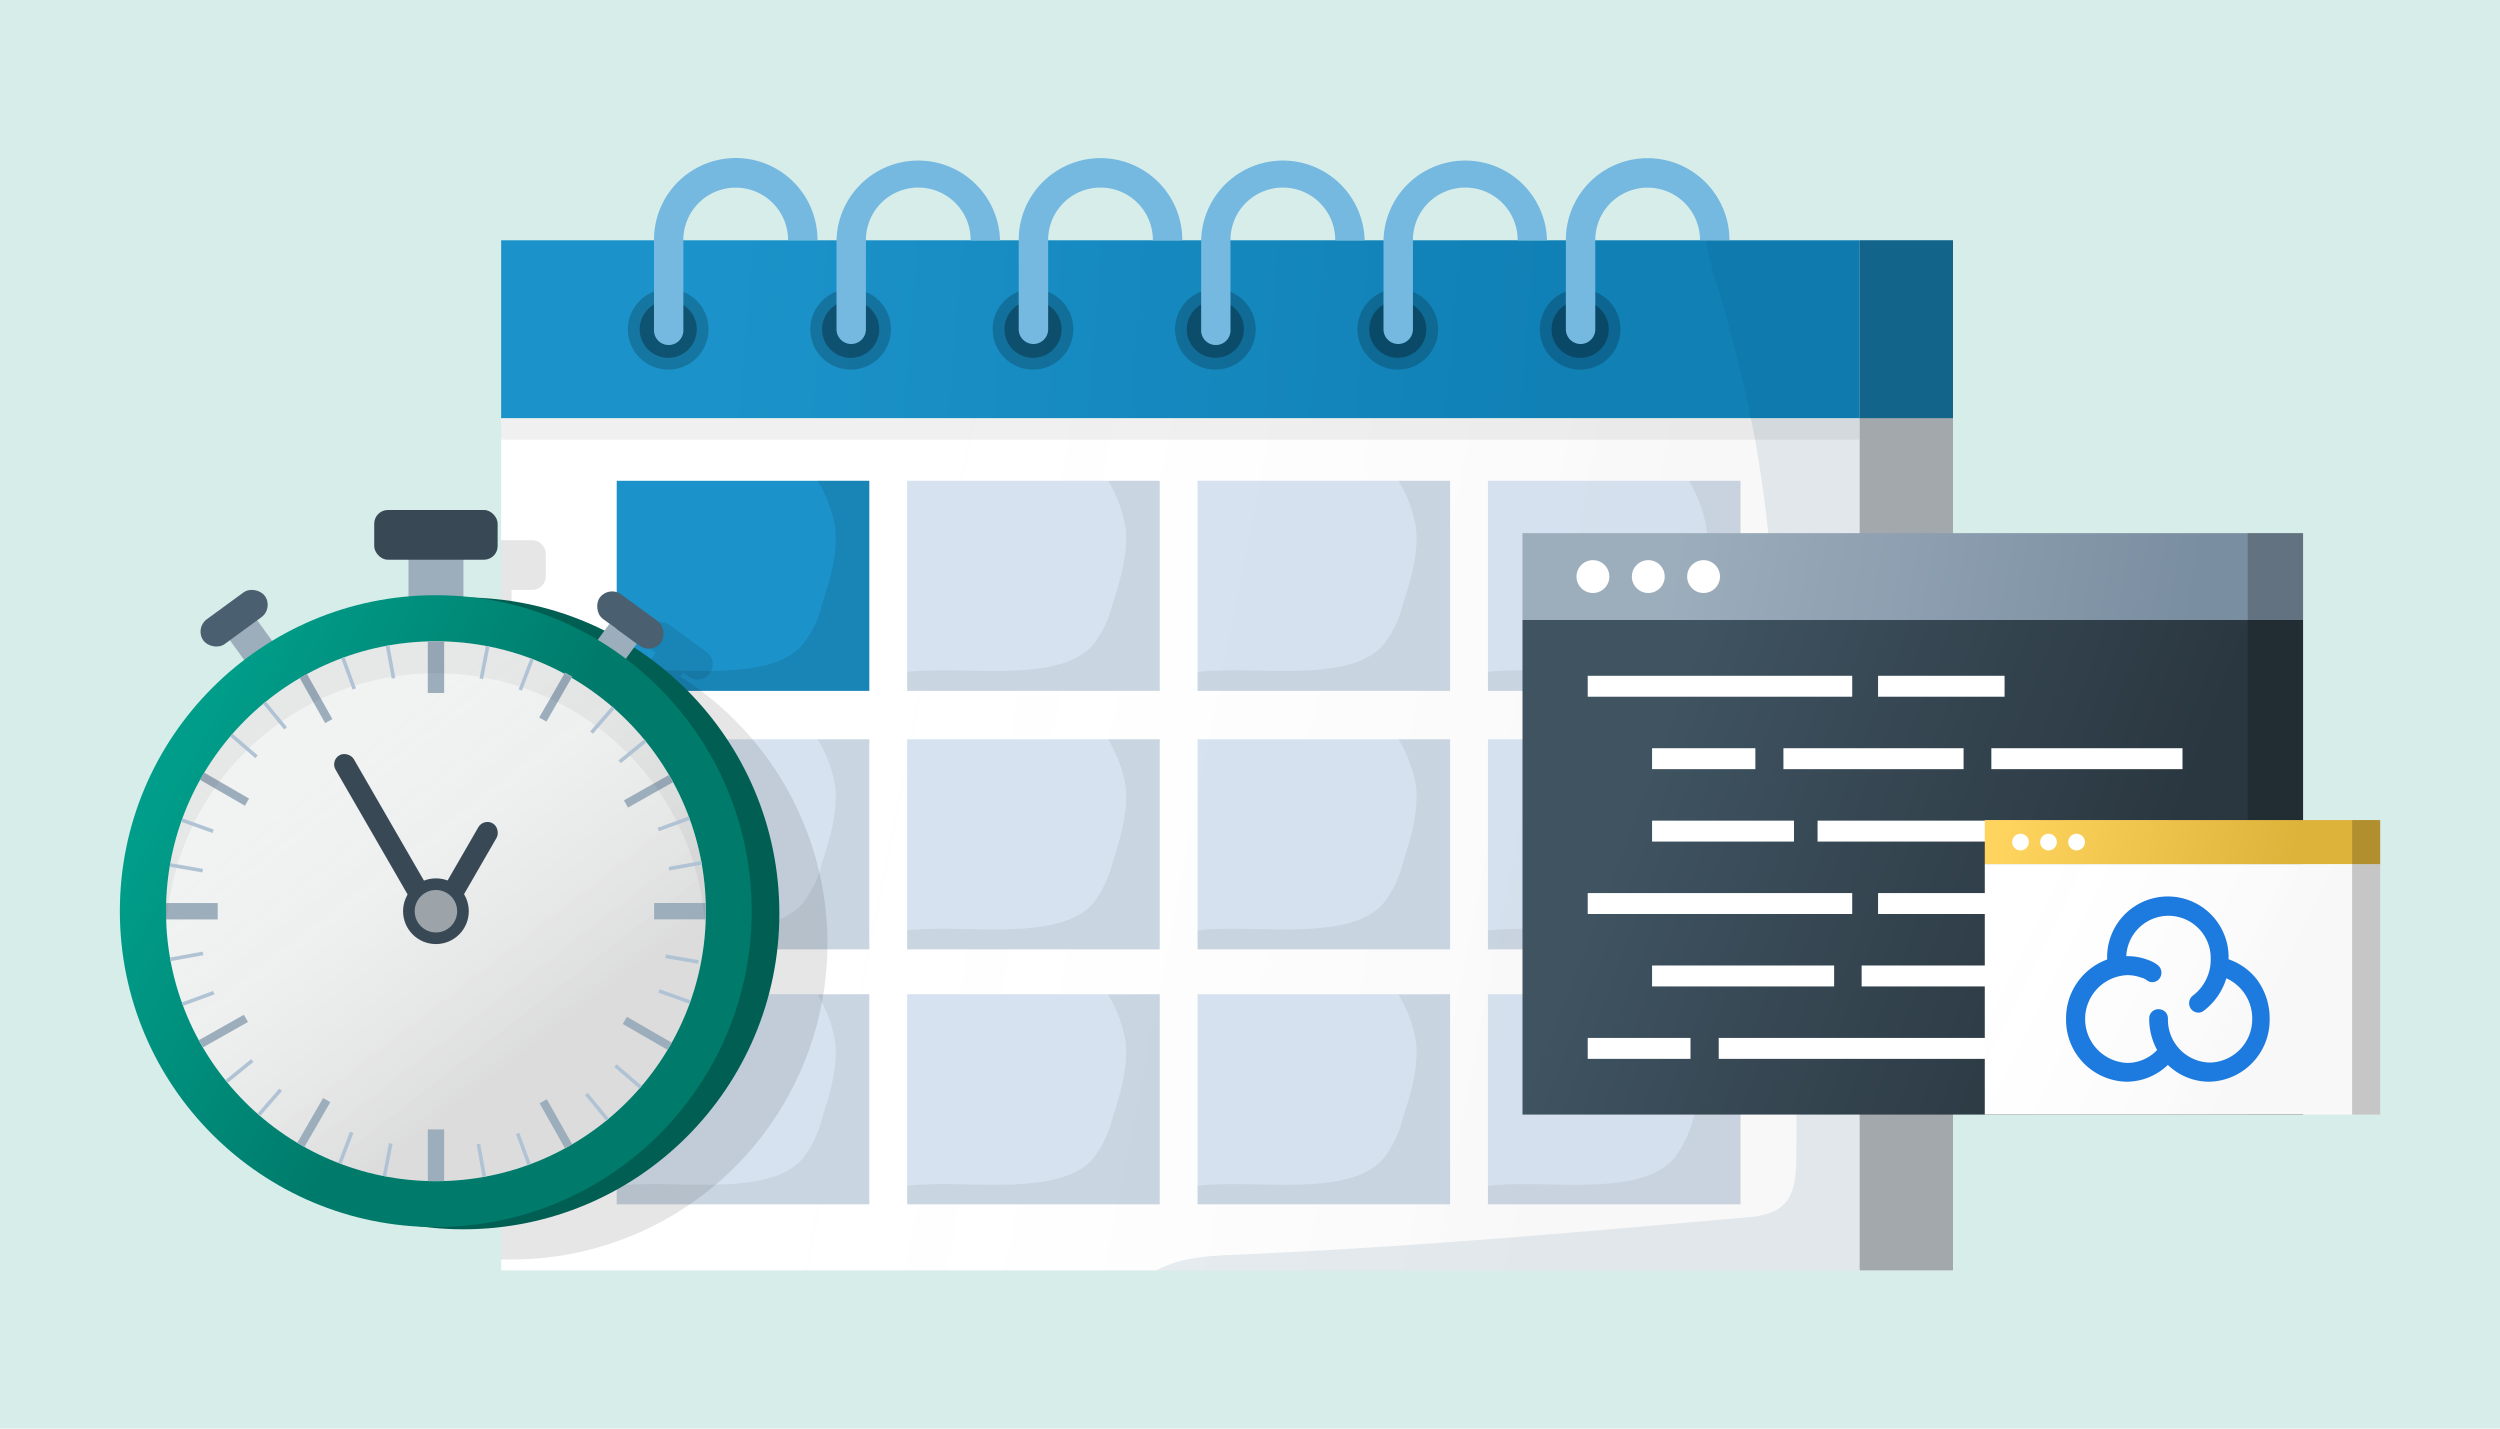 <svg id="ec28b4cc-7475-40b4-93bd-12f10544633a" data-name="Layer 1" xmlns="http://www.w3.org/2000/svg" xmlns:xlink="http://www.w3.org/1999/xlink" width="350" height="200" viewBox="0 0 350 200"><defs><style>.a220190f-edec-4ce9-8829-20b3b2530b5a{fill:#d7edea;}.a6ce682b-cea2-44e9-9626-c7d9d37cc810{fill:url(#e3a4917f-b744-4564-8e37-22369e51d044);}.a39db2ae-9fc2-4fad-9125-d234f16f31b3,.a8406204-cc0a-4d57-b6bd-206c31868572{fill:#fff;}.ac2d89c6-d785-4654-9eb0-005a97314523,.b1f5e587-915a-4088-9e8f-d19270734545{opacity:0.03;}.b1f5e587-915a-4088-9e8f-d19270734545{fill:url(#a432c48b-fbac-46c8-b9d2-15f4b8f11b90);}.fca2fe36-c23c-4d13-9f89-df6ff2b931f2{fill:#02090d;opacity:0.06;}.f6e344db-922e-4094-88f9-a3a4cd16fa8f{fill:#1b93ca;}.a441c2d0-3d76-4f1d-9757-accde81321ac{opacity:0.3;}.b2e426b4-c8b6-475c-ac03-4d1a77aa7a0a,.b6c629e9-5e9d-43d1-880b-3fa1945ffb83{opacity:0.2;}.b1888830-660f-4a52-83a5-6205193b6e08{fill:#75b8e0;}.a490c56d-8241-4c38-bac4-7e8562ba9065,.a9c0acdf-6144-455b-b148-9e7d54e87504{fill:#c5d6e8;}.a490c56d-8241-4c38-bac4-7e8562ba9065,.a5dbdfc8-92e1-462f-8c57-dd7eaf144a68{opacity:0.7;}.b2e426b4-c8b6-475c-ac03-4d1a77aa7a0a,.ebabbc0b-0f35-4e01-8a50-9bfd0b562b88{fill:#0f4e6b;}.af1298cb-9a97-475e-a596-6a4e9eaa3d25,.ebabbc0b-0f35-4e01-8a50-9bfd0b562b88,.ed9500d3-fb01-4a69-8924-58175792f2fb{opacity:0.1;}.aad13757-aec1-409a-8607-a74ae6ee9f80{fill:url(#aa2a1614-4442-4476-95a4-4fb4fc99f238);}.bb96ced1-e75d-4993-8f02-5b975157909a{fill:url(#bdb9cb2e-5d59-467e-91a6-220821d54f50);}.ac2d89c6-d785-4654-9eb0-005a97314523{fill:url(#ab3280f2-25b8-4c4d-8898-b3a7bfcc55c3);}.a1a084b5-eb44-4ee8-9bcc-15f20ba11f65{fill:url(#bff33bba-30b4-4748-8c8a-8e352ccb3fcd);}.a5a758be-1a44-4e9b-b9df-90e939bdcc31{fill:#1d7adf;}.eda642c0-802b-41a1-a021-220e5a16162b{fill:#005e52;}.b61a5804-9267-4f80-a93c-4ccbe59d146c{fill:#9cadbc;}.b9735448-e3fa-42c8-ba8d-e4aa4b14c09f{fill:#384955;}.fd3a7778-129a-4e80-95cf-e9f6d756ebd5{fill:#4a6070;}.ff4cc82d-eef2-4ba2-872a-bca86187ce0a{fill:url(#bb68ade6-e1cd-48ee-bdb1-de739f27ecbd);}.e43ae7ff-1c1f-402a-96df-d8ce726cba63{fill:#f1f2f2;}.af1298cb-9a97-475e-a596-6a4e9eaa3d25{fill:url(#a3b018fa-8f34-4f0d-ac63-4ce6797edd40);}.a8406204-cc0a-4d57-b6bd-206c31868572{opacity:0.5;}.a9f840b4-66ed-464a-af9d-12457063dd72{opacity:0.05;}.bcb187e3-3658-422c-9383-60e795dbf654{fill:#b0c3d4;}</style><linearGradient id="e3a4917f-b744-4564-8e37-22369e51d044" x1="99.42" y1="40.63" x2="218.81" y2="50.55" gradientUnits="userSpaceOnUse"><stop offset="0" stop-color="#1b93ca"/><stop offset="1" stop-color="#1080b5"/></linearGradient><linearGradient id="a432c48b-fbac-46c8-b9d2-15f4b8f11b90" x1="119.19" y1="109.13" x2="222.21" y2="129.43" gradientUnits="userSpaceOnUse"><stop offset="0" stop-color="#fff" stop-opacity="0"/><stop offset="1" stop-color="#231f20"/></linearGradient><linearGradient id="aa2a1614-4442-4476-95a4-4fb4fc99f238" x1="230.5" y1="107.04" x2="298.12" y2="133.12" gradientUnits="userSpaceOnUse"><stop offset="0" stop-color="#3f5361"/><stop offset="1" stop-color="#2a3740"/></linearGradient><linearGradient id="bdb9cb2e-5d59-467e-91a6-220821d54f50" x1="235.02" y1="74.84" x2="306.82" y2="87.72" gradientUnits="userSpaceOnUse"><stop offset="0" stop-color="#9cadbc"/><stop offset="1" stop-color="#7a8ea1"/></linearGradient><linearGradient id="ab3280f2-25b8-4c4d-8898-b3a7bfcc55c3" x1="277.76" y1="124.85" x2="316.4" y2="143.84" xlink:href="#a432c48b-fbac-46c8-b9d2-15f4b8f11b90"/><linearGradient id="bff33bba-30b4-4748-8c8a-8e352ccb3fcd" x1="281.81" y1="111.81" x2="320.76" y2="121.79" gradientUnits="userSpaceOnUse"><stop offset="0" stop-color="#ffd45e"/><stop offset="1" stop-color="#deb33a"/></linearGradient><linearGradient id="bb68ade6-e1cd-48ee-bdb1-de739f27ecbd" x1="24" y1="107.77" x2="65.17" y2="129.79" gradientUnits="userSpaceOnUse"><stop offset="0" stop-color="#009e8a"/><stop offset="1" stop-color="#007a6a"/></linearGradient><linearGradient id="a3b018fa-8f34-4f0d-ac63-4ce6797edd40" x1="43.42" y1="104.76" x2="75.09" y2="145.78" xlink:href="#a432c48b-fbac-46c8-b9d2-15f4b8f11b90"/></defs><rect class="a220190f-edec-4ce9-8829-20b3b2530b5a" width="350" height="200"/><rect class="a6ce682b-cea2-44e9-9626-c7d9d37cc810" x="70.16" y="33.64" width="190.2" height="24.93"/><rect class="a39db2ae-9fc2-4fad-9125-d234f16f31b3" x="70.16" y="58.57" width="190.2" height="119.28"/><rect class="b1f5e587-915a-4088-9e8f-d19270734545" x="70.16" y="58.57" width="190.2" height="119.28"/><rect class="fca2fe36-c23c-4d13-9f89-df6ff2b931f2" x="70.16" y="58.57" width="190.2" height="2.98"/><rect class="f6e344db-922e-4094-88f9-a3a4cd16fa8f" x="260.36" y="33.64" width="13.06" height="24.93"/><rect class="a39db2ae-9fc2-4fad-9125-d234f16f31b3" x="260.36" y="58.57" width="13.06" height="119.28"/><rect class="a441c2d0-3d76-4f1d-9757-accde81321ac" x="260.36" y="33.64" width="13.06" height="144.21"/><circle class="b6c629e9-5e9d-43d1-880b-3fa1945ffb83" cx="93.55" cy="46.1" r="5.65"/><circle class="a441c2d0-3d76-4f1d-9757-accde81321ac" cx="93.55" cy="46.1" r="4"/><path class="b1888830-660f-4a52-83a5-6205193b6e08" d="M114.45,33.6v0h-4.12v0a7.33,7.33,0,0,0-14.66,0V46.1a2.06,2.06,0,1,1-4.11,0V33.6a11.44,11.44,0,0,1,22.74-1.82A10.9,10.9,0,0,1,114.45,33.6Z"/><circle class="b6c629e9-5e9d-43d1-880b-3fa1945ffb83" cx="119.09" cy="46.1" r="5.65"/><circle class="a441c2d0-3d76-4f1d-9757-accde81321ac" cx="119.09" cy="46.1" r="4"/><path class="b1888830-660f-4a52-83a5-6205193b6e08" d="M140,33.59v.06h-4.11v-.06a7.33,7.33,0,0,0-14.66,0V46.1a2.06,2.06,0,1,1-4.12,0V33.59a11.45,11.45,0,0,1,22.89,0Z"/><circle class="b6c629e9-5e9d-43d1-880b-3fa1945ffb83" cx="144.62" cy="46.1" r="5.65"/><circle class="a441c2d0-3d76-4f1d-9757-accde81321ac" cx="144.62" cy="46.1" r="4"/><path class="b1888830-660f-4a52-83a5-6205193b6e08" d="M165.52,33.59v.06H161.4v-.06a7.33,7.33,0,0,0-14.66,0V46.1a2.06,2.06,0,0,1-4.12,0V33.59a11.45,11.45,0,0,1,22.9,0Z"/><circle class="b6c629e9-5e9d-43d1-880b-3fa1945ffb83" cx="170.15" cy="46.1" r="5.65"/><circle class="a441c2d0-3d76-4f1d-9757-accde81321ac" cx="170.15" cy="46.1" r="4"/><path class="b1888830-660f-4a52-83a5-6205193b6e08" d="M191.05,33.59v.06h-4.12v-.06a7.33,7.33,0,0,0-14.66,0V46.1a2.06,2.06,0,1,1-4.11,0V33.59a11.45,11.45,0,0,1,22.89,0Z"/><circle class="b6c629e9-5e9d-43d1-880b-3fa1945ffb83" cx="195.69" cy="46.1" r="5.65"/><circle class="a441c2d0-3d76-4f1d-9757-accde81321ac" cx="195.69" cy="46.1" r="4"/><path class="b1888830-660f-4a52-83a5-6205193b6e08" d="M216.58,33.59v.06h-4.11v-.06a7.33,7.33,0,0,0-14.66,0V46.1a2.06,2.06,0,0,1-4.12,0V33.59a11.45,11.45,0,0,1,22.89,0Z"/><circle class="b6c629e9-5e9d-43d1-880b-3fa1945ffb83" cx="221.22" cy="46.1" r="5.65"/><circle class="a441c2d0-3d76-4f1d-9757-accde81321ac" cx="221.22" cy="46.1" r="4"/><path class="b1888830-660f-4a52-83a5-6205193b6e08" d="M242.12,33.6v0H238v0a7.33,7.33,0,0,0-14.66,0V46.1a2.06,2.06,0,0,1-4.12,0V33.6a11.44,11.44,0,0,1,21.57-5.33A11.29,11.29,0,0,1,242.12,33.6Z"/><rect class="f6e344db-922e-4094-88f9-a3a4cd16fa8f" x="86.34" y="67.31" width="35.36" height="29.41"/><rect class="a490c56d-8241-4c38-bac4-7e8562ba9065" x="127" y="67.31" width="35.36" height="29.41"/><rect class="a490c56d-8241-4c38-bac4-7e8562ba9065" x="167.66" y="67.31" width="35.36" height="29.41"/><rect class="a490c56d-8241-4c38-bac4-7e8562ba9065" x="208.31" y="67.31" width="35.36" height="29.41"/><g class="a5dbdfc8-92e1-462f-8c57-dd7eaf144a68"><rect class="a9c0acdf-6144-455b-b148-9e7d54e87504" x="86.34" y="103.5" width="35.36" height="29.41"/><rect class="a9c0acdf-6144-455b-b148-9e7d54e87504" x="127" y="103.5" width="35.36" height="29.41"/><rect class="a9c0acdf-6144-455b-b148-9e7d54e87504" x="167.66" y="103.5" width="35.36" height="29.41"/><rect class="a9c0acdf-6144-455b-b148-9e7d54e87504" x="208.31" y="103.5" width="35.36" height="29.41"/></g><path class="fca2fe36-c23c-4d13-9f89-df6ff2b931f2" d="M162.36,67.31V96.72H127V94.06c6.2-.62,12.5.37,18.68-.51,2.64-.37,5.39-1.18,7.22-3.13a14.7,14.7,0,0,0,2.84-5.78c1.12-3.53,2.26-7.19,1.83-10.87a19.15,19.15,0,0,0-2.43-6.46Z"/><path class="fca2fe36-c23c-4d13-9f89-df6ff2b931f2" d="M203,67.31V96.72H167.66V94.06c6.19-.62,12.5.37,18.67-.51,2.65-.37,5.39-1.18,7.22-3.13a14.7,14.7,0,0,0,2.84-5.78c1.13-3.53,2.27-7.19,1.84-10.87a19,19,0,0,0-2.44-6.46Z"/><path class="fca2fe36-c23c-4d13-9f89-df6ff2b931f2" d="M243.67,67.31V96.72H208.31V94.06c6.2-.62,12.5.37,18.68-.51,2.65-.37,5.39-1.18,7.22-3.13a14.7,14.7,0,0,0,2.84-5.78c1.13-3.53,2.27-7.19,1.83-10.87a19.15,19.15,0,0,0-2.43-6.46Z"/><path class="fca2fe36-c23c-4d13-9f89-df6ff2b931f2" d="M162.36,103.5v29.41H127v-2.66c6.2-.62,12.5.37,18.68-.51,2.64-.37,5.39-1.17,7.22-3.12a14.77,14.77,0,0,0,2.84-5.78c1.12-3.53,2.26-7.2,1.83-10.88a19.15,19.15,0,0,0-2.43-6.46Z"/><path class="fca2fe36-c23c-4d13-9f89-df6ff2b931f2" d="M203,103.5v29.41H167.66v-2.66c6.19-.62,12.5.37,18.67-.51,2.65-.37,5.39-1.17,7.22-3.12a14.77,14.77,0,0,0,2.84-5.78c1.13-3.53,2.27-7.2,1.84-10.88a19,19,0,0,0-2.44-6.46Z"/><path class="fca2fe36-c23c-4d13-9f89-df6ff2b931f2" d="M121.7,103.5v29.41H86.34v-2.66c6.2-.62,12.51.37,18.68-.51,2.65-.37,5.39-1.17,7.22-3.12a14.77,14.77,0,0,0,2.84-5.78c1.13-3.53,2.27-7.2,1.83-10.88a19,19,0,0,0-2.43-6.46Z"/><path class="fca2fe36-c23c-4d13-9f89-df6ff2b931f2" d="M243.67,103.5v29.41H208.31v-2.66c6.2-.62,12.5.37,18.68-.51,2.65-.37,5.39-1.17,7.22-3.12a14.77,14.77,0,0,0,2.84-5.78c1.13-3.53,2.27-7.2,1.83-10.88a19.15,19.15,0,0,0-2.43-6.46Z"/><g class="a5dbdfc8-92e1-462f-8c57-dd7eaf144a68"><rect class="a9c0acdf-6144-455b-b148-9e7d54e87504" x="86.34" y="139.19" width="35.36" height="29.41"/><rect class="a9c0acdf-6144-455b-b148-9e7d54e87504" x="127" y="139.19" width="35.36" height="29.41"/><rect class="a9c0acdf-6144-455b-b148-9e7d54e87504" x="167.66" y="139.19" width="35.36" height="29.41"/><rect class="a9c0acdf-6144-455b-b148-9e7d54e87504" x="208.31" y="139.19" width="35.36" height="29.41"/></g><path class="fca2fe36-c23c-4d13-9f89-df6ff2b931f2" d="M162.36,139.19v29.42H127V166c6.2-.63,12.5.37,18.68-.51,2.64-.38,5.39-1.18,7.22-3.13a14.77,14.77,0,0,0,2.84-5.78c1.12-3.53,2.26-7.19,1.83-10.87a19.21,19.21,0,0,0-2.43-6.47Z"/><path class="fca2fe36-c23c-4d13-9f89-df6ff2b931f2" d="M203,139.19v29.42H167.66V166c6.19-.63,12.5.37,18.67-.51,2.65-.38,5.39-1.18,7.22-3.13a14.77,14.77,0,0,0,2.84-5.78c1.13-3.53,2.27-7.19,1.84-10.87a19,19,0,0,0-2.44-6.47Z"/><path class="fca2fe36-c23c-4d13-9f89-df6ff2b931f2" d="M121.7,139.19v29.42H86.34V166c6.2-.63,12.51.37,18.68-.51,2.65-.38,5.39-1.18,7.22-3.13a14.77,14.77,0,0,0,2.84-5.78c1.13-3.53,2.27-7.19,1.83-10.87a19,19,0,0,0-2.43-6.47Z"/><path class="fca2fe36-c23c-4d13-9f89-df6ff2b931f2" d="M243.67,139.19v29.42H208.31V166c6.2-.63,12.5.37,18.68-.51,2.65-.38,5.39-1.18,7.22-3.13a14.77,14.77,0,0,0,2.84-5.78c1.13-3.53,2.27-7.19,1.83-10.87a19.21,19.21,0,0,0-2.43-6.47Z"/><path class="b2e426b4-c8b6-475c-ac03-4d1a77aa7a0a" d="M121.7,67.31V96.72H86.34V94.06c6.2-.62,12.51.37,18.68-.51,2.65-.37,5.39-1.18,7.22-3.13a14.7,14.7,0,0,0,2.84-5.78c1.13-3.53,2.27-7.19,1.83-10.87a19,19,0,0,0-2.43-6.46Z"/><path class="ebabbc0b-0f35-4e01-8a50-9bfd0b562b88" d="M273.42,33.64V177.85H161.92a13.13,13.13,0,0,1,1.62-.75c3.54-1.37,7.44-1.33,11.23-1.51,22.64-1.06,42.45-2.73,67.95-5,2.57-.23,5.48-.22,7.19-2.16,1.43-1.63,1.54-4,1.57-6.17.28-20.66-1.29-40.2-2.19-60.85-.58-13.14-1.16-26.33-3.48-39.28,0-.18-.07-.36-.1-.54-.18-1-.37-2-.58-3-1.28-6.29-2.92-12.51-4.71-18.67a35.75,35.75,0,0,1-1.57-6.25h34.57Z"/><rect class="aad13757-aec1-409a-8607-a74ae6ee9f80" x="213.15" y="86.8" width="109.28" height="69.24"/><rect class="bb96ced1-e75d-4993-8f02-5b975157909a" x="213.15" y="74.64" width="109.28" height="12.16"/><rect class="b6c629e9-5e9d-43d1-880b-3fa1945ffb83" x="314.68" y="74.64" width="7.75" height="81.4"/><circle class="a39db2ae-9fc2-4fad-9125-d234f16f31b3" cx="223.01" cy="80.72" r="2.3"/><circle class="a39db2ae-9fc2-4fad-9125-d234f16f31b3" cx="230.76" cy="80.72" r="2.3"/><circle class="a39db2ae-9fc2-4fad-9125-d234f16f31b3" cx="238.5" cy="80.72" r="2.3"/><rect class="a39db2ae-9fc2-4fad-9125-d234f16f31b3" x="222.28" y="94.61" width="37.03" height="2.93"/><rect class="a39db2ae-9fc2-4fad-9125-d234f16f31b3" x="262.93" y="94.61" width="17.71" height="2.93"/><rect class="a39db2ae-9fc2-4fad-9125-d234f16f31b3" x="222.28" y="125.03" width="37.03" height="2.93"/><rect class="a39db2ae-9fc2-4fad-9125-d234f16f31b3" x="262.93" y="125.03" width="17.71" height="2.93"/><rect class="a39db2ae-9fc2-4fad-9125-d234f16f31b3" x="222.28" y="145.31" width="14.39" height="2.93"/><rect class="a39db2ae-9fc2-4fad-9125-d234f16f31b3" x="240.62" y="145.31" width="40.02" height="2.93"/><rect class="a39db2ae-9fc2-4fad-9125-d234f16f31b3" x="231.29" y="104.75" width="14.46" height="2.93"/><rect class="a39db2ae-9fc2-4fad-9125-d234f16f31b3" x="278.79" y="104.75" width="26.76" height="2.93"/><rect class="a39db2ae-9fc2-4fad-9125-d234f16f31b3" x="249.68" y="104.75" width="25.22" height="2.93"/><rect class="a39db2ae-9fc2-4fad-9125-d234f16f31b3" x="231.29" y="135.17" width="25.49" height="2.93"/><rect class="a39db2ae-9fc2-4fad-9125-d234f16f31b3" x="287.42" y="135.17" width="18.13" height="2.93"/><rect class="a39db2ae-9fc2-4fad-9125-d234f16f31b3" x="260.63" y="135.17" width="22.59" height="2.93"/><rect class="a39db2ae-9fc2-4fad-9125-d234f16f31b3" x="289.07" y="114.89" width="14.46" height="2.93"/><rect class="a39db2ae-9fc2-4fad-9125-d234f16f31b3" x="231.29" y="114.89" width="19.87" height="2.93"/><rect class="a39db2ae-9fc2-4fad-9125-d234f16f31b3" x="254.46" y="114.89" width="31.16" height="2.93"/><rect class="a39db2ae-9fc2-4fad-9125-d234f16f31b3" x="277.87" y="120.97" width="55.35" height="35.07"/><rect class="ac2d89c6-d785-4654-9eb0-005a97314523" x="277.87" y="120.97" width="55.35" height="35.07"/><rect class="a1a084b5-eb44-4ee8-9bcc-15f20ba11f65" x="277.87" y="114.81" width="55.35" height="6.16"/><polygon class="b6c629e9-5e9d-43d1-880b-3fa1945ffb83" points="329.3 114.81 329.3 120.97 329.3 156.04 333.23 156.04 333.23 120.97 333.23 114.81 329.3 114.81"/><circle class="a39db2ae-9fc2-4fad-9125-d234f16f31b3" cx="282.87" cy="117.89" r="1.17"/><circle class="a39db2ae-9fc2-4fad-9125-d234f16f31b3" cx="286.79" cy="117.89" r="1.17"/><circle class="a39db2ae-9fc2-4fad-9125-d234f16f31b3" cx="290.72" cy="117.89" r="1.17"/><path class="a5a758be-1a44-4e9b-b9df-90e939bdcc31" d="M315.93,137.08h0A8.54,8.54,0,0,0,312,134.3a8.48,8.48,0,0,0-17-.58c0,.2,0,.41,0,.61a8.75,8.75,0,0,0-5.75,8.32,8.65,8.65,0,0,0,8.47,8.79,8.36,8.36,0,0,0,5.78-2.35,8.34,8.34,0,0,0,5.78,2.35,8.65,8.65,0,0,0,8.47-8.79A9.11,9.11,0,0,0,315.93,137.08Zm-14.79,5.57Zm-.25-.09v.09A9,9,0,0,0,302,147a5.78,5.78,0,0,1-4.18,1.81,6.15,6.15,0,0,1,0-12.29,5.77,5.77,0,0,1,2.05.38l.06,0a2.82,2.82,0,0,1,.55.27,1.24,1.24,0,0,0,1.76-.07l.06-.07a1.36,1.36,0,0,0-.16-1.87,4.71,4.71,0,0,0-1.39-.76,8.07,8.07,0,0,0-2.91-.54h-.16a5.92,5.92,0,0,1,5.91-5.65h0a5.92,5.92,0,0,1,5.91,5.91c0,.08,0,.16,0,.26a6.31,6.31,0,0,1-2.49,5,1.35,1.35,0,0,0-.3,1.83,1.33,1.33,0,0,0,1.05.56,1.25,1.25,0,0,0,.75-.25,9,9,0,0,0,3.18-4.56,6.16,6.16,0,0,1,3.62,5.67,6.06,6.06,0,0,1-5.89,6.13h0a6,6,0,0,1-5.91-6.14,1.3,1.3,0,0,0-.34-.92,1.33,1.33,0,0,0-.9-.41A1.28,1.28,0,0,0,300.89,142.56Z"/><path class="ed9500d3-fb01-4a69-8924-58175792f2fb" d="M115.84,132.1a44.23,44.23,0,0,1-44.23,44.23l-1.46,0V75.63H74.5a1.92,1.92,0,0,1,1.91,1.91v3.14a1.91,1.91,0,0,1-1.91,1.9H71.61v5.16c.53,0,1,.1,1.56.16a43.89,43.89,0,0,1,17.91,4.48l.74-1-.66-.48a2.14,2.14,0,0,1,2.53-3.45l5.12,3.75a2.14,2.14,0,1,1-2.52,3.45l-.65-.48-.4.55a44.21,44.21,0,0,1,20.6,37.39Z"/><circle class="eda642c0-802b-41a1-a021-220e5a16162b" cx="64.88" cy="127.87" r="44.23"/><rect class="b61a5804-9267-4f80-a93c-4ccbe59d146c" x="57.19" y="78.25" width="7.69" height="11.53"/><rect class="b9735448-e3fa-42c8-ba8d-e4aa4b14c09f" x="52.39" y="71.4" width="17.28" height="6.96" rx="1.91"/><rect class="b61a5804-9267-4f80-a93c-4ccbe59d146c" x="82.58" y="87.8" width="4.73" height="7.09" transform="matrix(0.81, 0.59, -0.59, 0.81, 70.24, -32.52)"/><rect class="fd3a7778-129a-4e80-95cf-e9f6d756ebd5" x="82.94" y="84.67" width="10.63" height="4.28" rx="2.14" transform="translate(68.2 -35.35) rotate(36.15)"/><rect class="b61a5804-9267-4f80-a93c-4ccbe59d146c" x="33.74" y="87.55" width="4.73" height="7.09" transform="matrix(-0.81, 0.59, -0.59, -0.81, 118.99, 143.34)"/><rect class="fd3a7778-129a-4e80-95cf-e9f6d756ebd5" x="27.48" y="84.42" width="10.63" height="4.28" rx="2.14" transform="translate(110.32 137.1) rotate(143.85)"/><circle class="ff4cc82d-eef2-4ba2-872a-bca86187ce0a" cx="61.01" cy="127.56" r="44.23"/><circle class="e43ae7ff-1c1f-402a-96df-d8ce726cba63" cx="61.03" cy="127.57" r="37.79"/><circle class="af1298cb-9a97-475e-a596-6a4e9eaa3d25" cx="61.03" cy="127.57" r="37.79"/><rect class="b9735448-e3fa-42c8-ba8d-e4aa4b14c09f" x="52.44" y="104.03" width="2.95" height="25.55" rx="1.47" transform="translate(159 191) rotate(150)"/><rect class="b9735448-e3fa-42c8-ba8d-e4aa4b14c09f" x="64.16" y="114.37" width="2.95" height="13.42" rx="1.47" transform="translate(61.93 258.76) rotate(-150)"/><circle class="b9735448-e3fa-42c8-ba8d-e4aa4b14c09f" cx="61.03" cy="127.57" r="4.6"/><circle class="a8406204-cc0a-4d57-b6bd-206c31868572" cx="61.03" cy="127.57" r="2.97"/><rect class="b61a5804-9267-4f80-a93c-4ccbe59d146c" x="59.89" y="89.78" width="2.29" height="7.24"/><rect class="b61a5804-9267-4f80-a93c-4ccbe59d146c" x="59.89" y="158.12" width="2.29" height="7.24"/><rect class="b61a5804-9267-4f80-a93c-4ccbe59d146c" x="94.06" y="123.95" width="2.29" height="7.24" transform="translate(222.77 32.36) rotate(90)"/><rect class="b61a5804-9267-4f80-a93c-4ccbe59d146c" x="25.72" y="123.95" width="2.29" height="7.24" transform="translate(154.43 100.71) rotate(90)"/><rect class="b61a5804-9267-4f80-a93c-4ccbe59d146c" x="30.86" y="106.86" width="1.16" height="7.24" transform="translate(142.84 138.5) rotate(120)"/><rect class="b61a5804-9267-4f80-a93c-4ccbe59d146c" x="90.05" y="141.04" width="1.16" height="7.24" transform="translate(261.21 138.51) rotate(120)"/><rect class="b61a5804-9267-4f80-a93c-4ccbe59d146c" x="43.66" y="94.19" width="1.16" height="7.24" transform="translate(130.84 161.25) rotate(150.57)"/><rect class="b61a5804-9267-4f80-a93c-4ccbe59d146c" x="77.24" y="153.71" width="1.16" height="7.24" transform="translate(222.91 256.12) rotate(150.57)"/><rect class="b61a5804-9267-4f80-a93c-4ccbe59d146c" x="77.54" y="94.36" width="1.16" height="7.24" transform="matrix(-0.87, -0.5, 0.5, -0.87, 96.78, 221.89)"/><rect class="b61a5804-9267-4f80-a93c-4ccbe59d146c" x="43.37" y="153.54" width="1.16" height="7.24" transform="translate(3.41 315.23) rotate(-150)"/><rect class="b61a5804-9267-4f80-a93c-4ccbe59d146c" x="90.22" y="107.16" width="1.16" height="7.24" transform="translate(38.92 244.29) rotate(-119.43)"/><rect class="b61a5804-9267-4f80-a93c-4ccbe59d146c" x="30.69" y="140.74" width="1.16" height="7.24" transform="translate(-79.09 242.52) rotate(-119.43)"/><path class="a9f840b4-66ed-464a-af9d-12457063dd72" d="M61,94.25a37.8,37.8,0,0,1,37.73,35.56c0-.75.06-1.49.06-2.24a37.79,37.79,0,0,0-75.58,0c0,.75,0,1.49.07,2.24A37.79,37.79,0,0,1,61,94.25Z"/><rect class="bcb187e3-3658-422c-9383-60e795dbf654" x="33.9" y="102.1" width="0.51" height="4.65" transform="translate(135.58 146.67) rotate(130.72)"/><rect class="bcb187e3-3658-422c-9383-60e795dbf654" x="87.67" y="148.37" width="0.51" height="4.65" transform="translate(259.49 182.37) rotate(130.72)"/><rect class="bcb187e3-3658-422c-9383-60e795dbf654" x="38.25" y="97.85" width="0.51" height="4.65" transform="translate(131.87 153.09) rotate(140.57)"/><rect class="bcb187e3-3658-422c-9383-60e795dbf654" x="83.32" y="152.62" width="0.51" height="4.65" transform="translate(246.54 221.55) rotate(140.57)"/><rect class="bcb187e3-3658-422c-9383-60e795dbf654" x="25.84" y="119.17" width="0.51" height="4.65" transform="translate(150.26 116.61) rotate(99.87)"/><rect class="bcb187e3-3658-422c-9383-60e795dbf654" x="95.73" y="131.3" width="0.51" height="4.65" transform="matrix(-0.17, 0.99, -0.99, -0.17, 244.09, 61.97)"/><rect class="bcb187e3-3658-422c-9383-60e795dbf654" x="27.39" y="113.28" width="0.51" height="4.65" transform="translate(145.8 128.58) rotate(109.72)"/><rect class="bcb187e3-3658-422c-9383-60e795dbf654" x="94.18" y="137.19" width="0.51" height="4.65" transform="translate(257.63 97.69) rotate(109.72)"/><rect class="bcb187e3-3658-422c-9383-60e795dbf654" x="27.49" y="137.45" width="0.51" height="4.65" transform="translate(149.43 65.62) rotate(69.87)"/><rect class="bcb187e3-3658-422c-9383-60e795dbf654" x="94.08" y="113.02" width="0.51" height="4.65" transform="translate(170.17 -12.93) rotate(69.87)"/><rect class="bcb187e3-3658-422c-9383-60e795dbf654" x="25.89" y="131.58" width="0.51" height="4.65" transform="translate(153.23 84.27) rotate(79.72)"/><rect class="bcb187e3-3658-422c-9383-60e795dbf654" x="95.68" y="118.89" width="0.51" height="4.65" transform="translate(198.08 5.18) rotate(79.72)"/><rect class="bcb187e3-3658-422c-9383-60e795dbf654" x="37.5" y="151.99" width="0.51" height="4.65" transform="translate(110.61 13.14) rotate(41.04)"/><rect class="bcb187e3-3658-422c-9383-60e795dbf654" x="84.07" y="98.48" width="0.51" height="4.65" transform="translate(86.92 -30.59) rotate(41.04)"/><rect class="bcb187e3-3658-422c-9383-60e795dbf654" x="33.27" y="147.62" width="0.51" height="4.65" transform="translate(128.72 29.34) rotate(50.89)"/><rect class="bcb187e3-3658-422c-9383-60e795dbf654" x="88.3" y="102.85" width="0.51" height="4.65" transform="translate(114.31 -29.88) rotate(50.89)"/><rect class="bcb187e3-3658-422c-9383-60e795dbf654" x="54" y="160.05" width="0.51" height="4.65" transform="translate(32.11 -7.39) rotate(11.04)"/><rect class="bcb187e3-3658-422c-9383-60e795dbf654" x="67.57" y="90.42" width="0.51" height="4.65" transform="translate(19.02 -11.27) rotate(11.04)"/><rect class="bcb187e3-3658-422c-9383-60e795dbf654" x="48.15" y="158.38" width="0.51" height="4.65" transform="translate(60.49 -6.7) rotate(20.89)"/><rect class="bcb187e3-3658-422c-9383-60e795dbf654" x="73.42" y="92.1" width="0.51" height="4.65" transform="translate(38.51 -20.07) rotate(20.89)"/><rect class="bcb187e3-3658-422c-9383-60e795dbf654" x="73.02" y="158.53" width="0.51" height="4.65" transform="translate(-50.95 35.11) rotate(-20.16)"/><rect class="bcb187e3-3658-422c-9383-60e795dbf654" x="48.55" y="91.94" width="0.51" height="4.65" transform="translate(-29.5 22.6) rotate(-20.16)"/><rect class="bcb187e3-3658-422c-9383-60e795dbf654" x="67.15" y="160.13" width="0.51" height="4.65" transform="translate(-28 14.69) rotate(-10.31)"/><rect class="bcb187e3-3658-422c-9383-60e795dbf654" x="54.43" y="90.34" width="0.51" height="4.65" transform="translate(-15.71 11.29) rotate(-10.31)"/></svg>